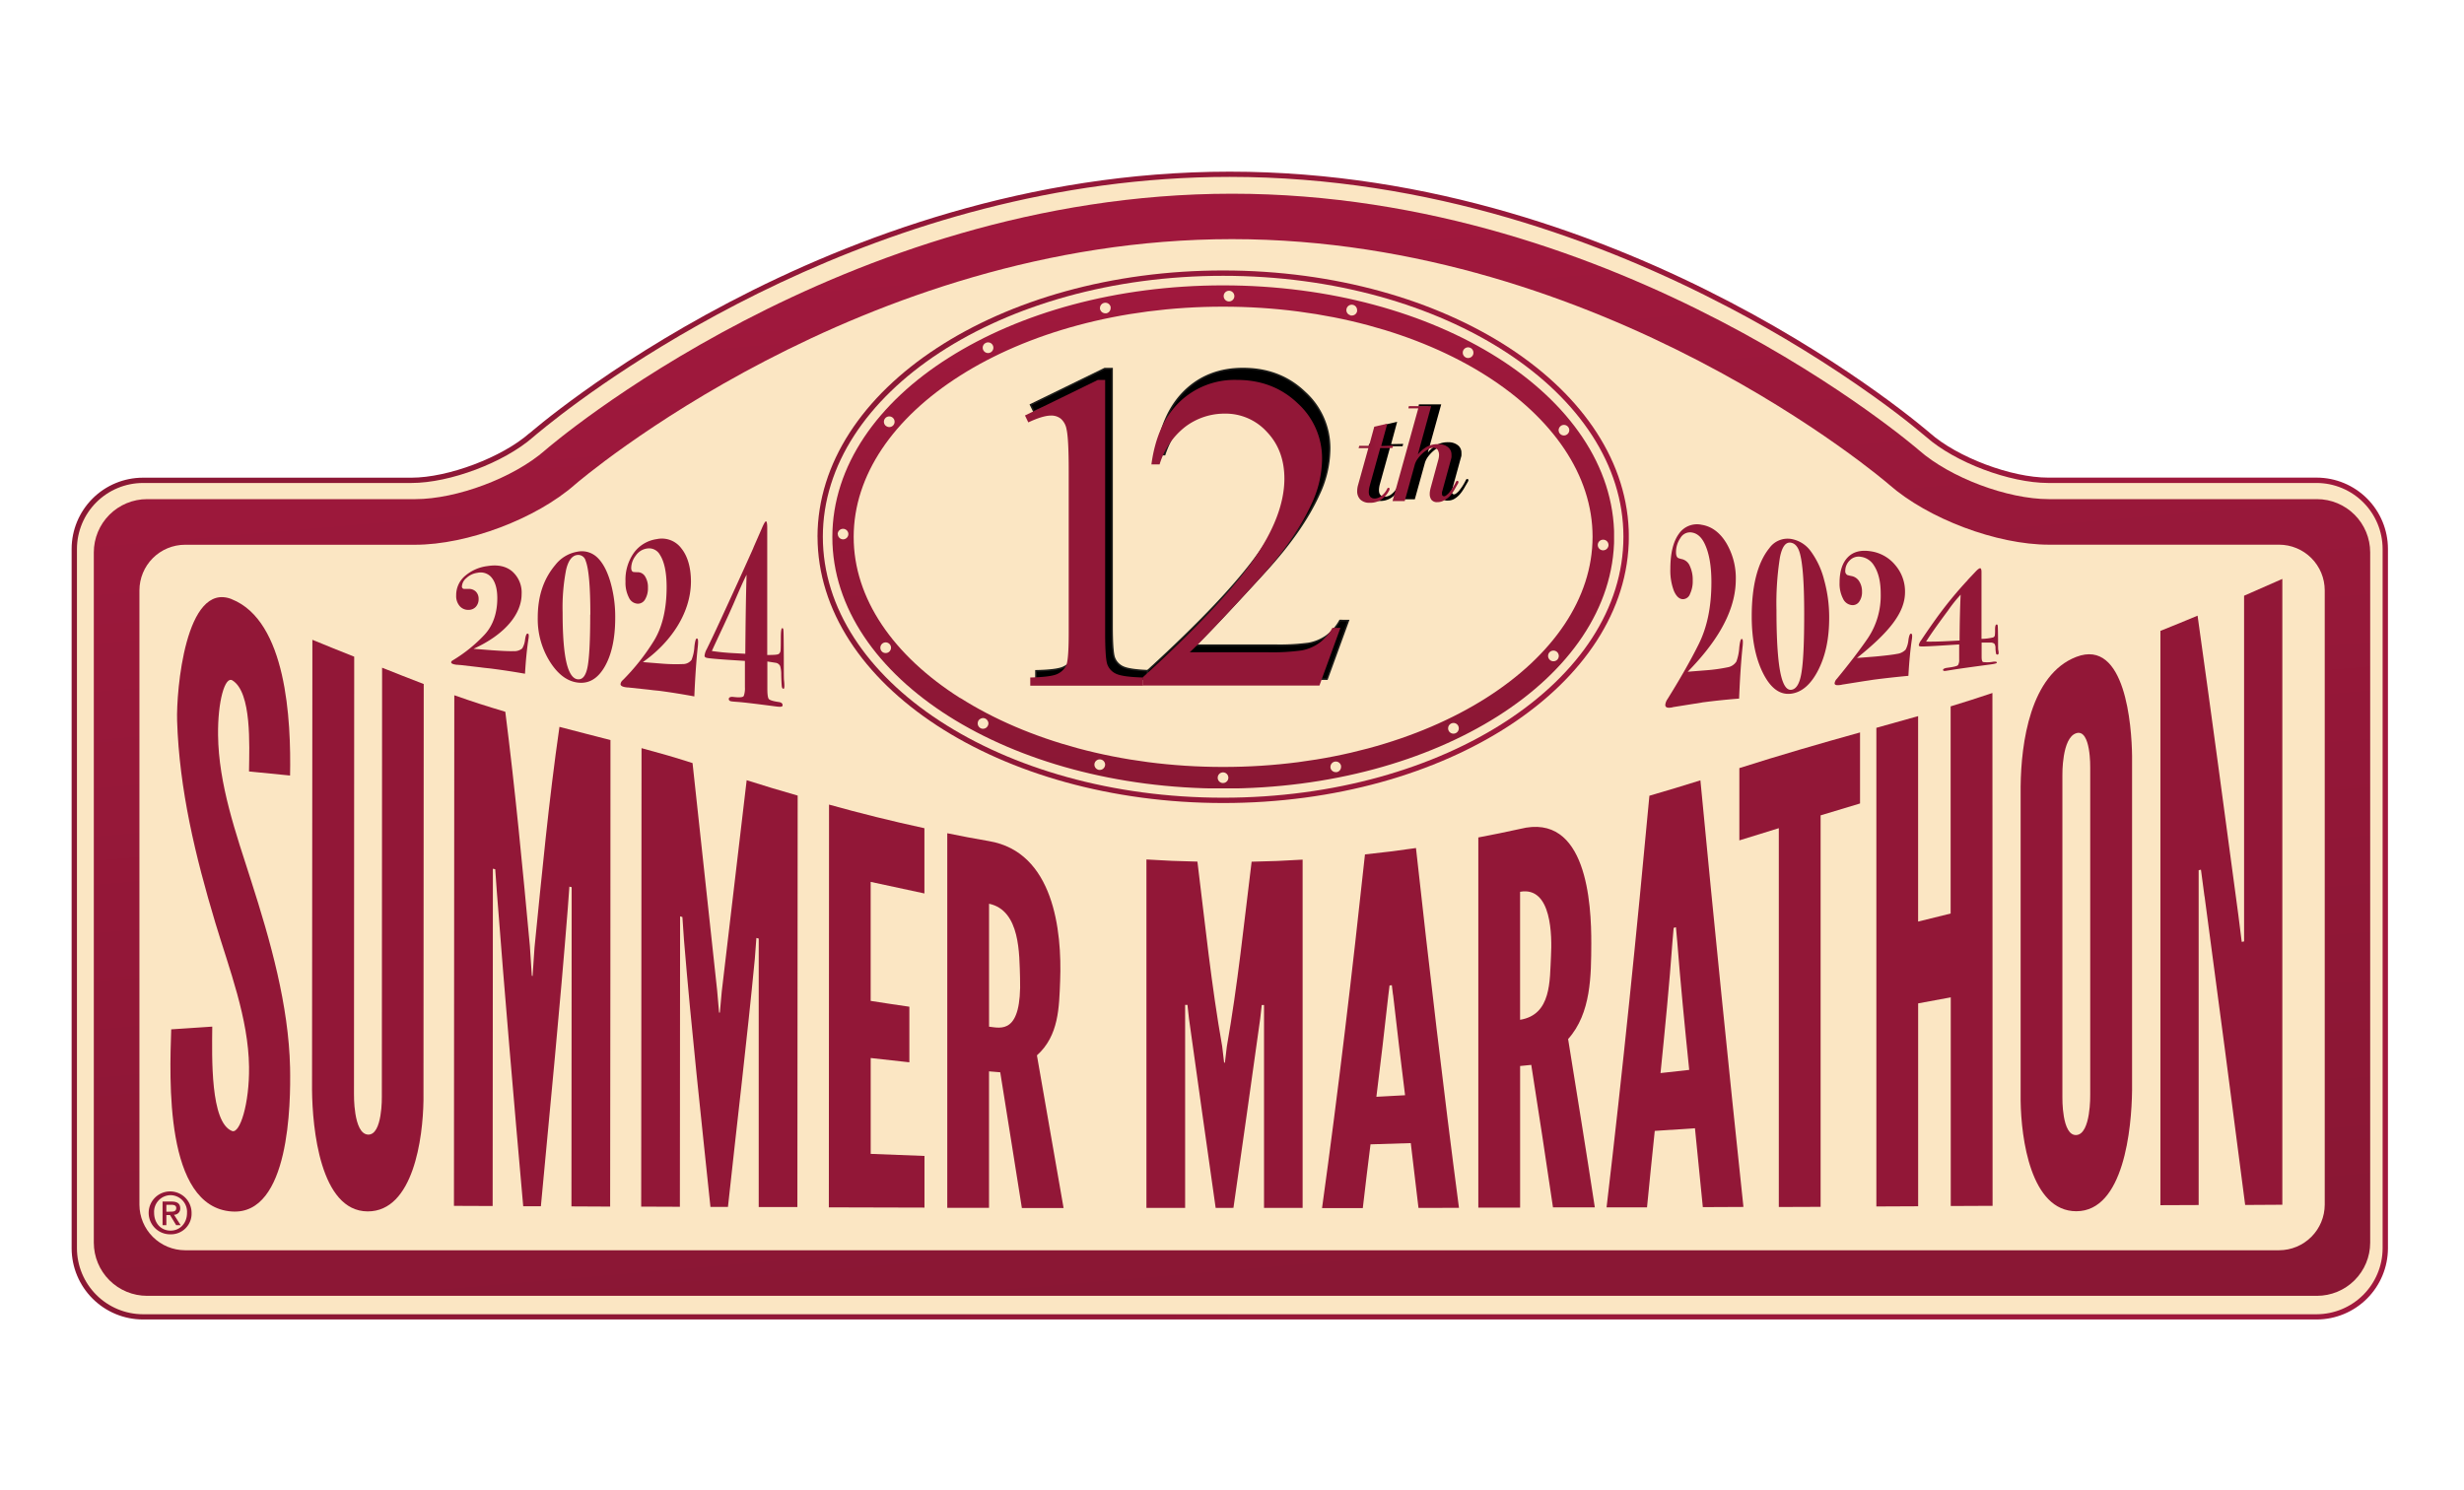 <svg id="Livello_1" data-name="Livello 1" xmlns="http://www.w3.org/2000/svg" xmlns:xlink="http://www.w3.org/1999/xlink" viewBox="0 0 772.99 467.36"><defs><style>.cls-1{fill:none;}.cls-2{clip-path:url(#clip-path);}.cls-3{fill:#fbe6c3;}.cls-4{clip-path:url(#clip-path-2);}.cls-5{fill:url(#Sfumatura_senza_nome_17);}.cls-6{clip-path:url(#clip-path-3);}.cls-7{fill:url(#Sfumatura_senza_nome_17-2);}.cls-8{clip-path:url(#clip-path-4);}.cls-9{fill:url(#Sfumatura_senza_nome_17-3);}.cls-10{clip-path:url(#clip-path-5);}.cls-11{fill:url(#Sfumatura_senza_nome_17-4);}.cls-12{fill:#921737;}.cls-13{fill:url(#Sfumatura_senza_nome_17-5);}.cls-14{stroke:#1d1d1b;stroke-miterlimit:10;stroke-width:0.5px;}</style><clipPath id="clip-path"><path class="cls-1" d="M166.71,136.52c-8.87,7.79-25.82,14.17-37.64,14.17H44.8a21.56,21.56,0,0,0-21.49,21.5V391.71A21.55,21.55,0,0,0,44.8,413.2h682a21.55,21.55,0,0,0,21.48-21.49V172.19a21.56,21.56,0,0,0-21.48-21.5H642.53c-11.83,0-28.76-6.38-37.65-14.17,0,0-93.24-81.86-219.08-81.86s-219.09,81.86-219.09,81.86"/></clipPath><clipPath id="clip-path-2"><path class="cls-1" d="M24.14,391.71V172.19a20.75,20.75,0,0,1,20.67-20.65h84.26c12.11,0,29.08-6.42,38.19-14.4,0,0,1.44-1.26,4.23-3.48C191,118,276,55.48,385.8,55.5c62.74,0,117.38,20.42,156.33,40.84a388.89,388.89,0,0,1,45.72,28.06c5.35,3.84,9.47,7,12.25,9.26s4.22,3.48,4.23,3.48c9.11,8,26.09,14.37,38.2,14.4h84.28a20.75,20.75,0,0,1,20.65,20.65V391.71a20.76,20.76,0,0,1-20.65,20.65h-682a20.76,20.76,0,0,1-20.67-20.65m142-255.83c-8.65,7.63-25.55,14-37.09,14H44.81a22.38,22.38,0,0,0-22.34,22.33V391.71A22.39,22.39,0,0,0,44.81,414h682a22.39,22.39,0,0,0,22.32-22.33V172.19a22.38,22.38,0,0,0-22.32-22.33H642.53c-11.53,0-28.45-6.35-37.09-14-.08,0-93.43-82-219.64-82s-219.56,82-219.64,82.05"/></clipPath><linearGradient id="Sfumatura_senza_nome_17" x1="153.18" y1="644.35" x2="162.23" y2="644.35" gradientTransform="matrix(80.34, 0, 0, -80.34, -12284.63, 52002.23)" gradientUnits="userSpaceOnUse"><stop offset="0" stop-color="#8a1734"/><stop offset="1" stop-color="#a0183d"/></linearGradient><clipPath id="clip-path-3"><path class="cls-1" d="M294.79,226.19c-22.72-14.87-36.65-35.32-36.65-57.78s13.93-42.91,36.65-57.78S349,86.54,383.71,86.54h0c34.77,0,66.23,9.23,88.94,24.09s36.64,35.3,36.64,57.78-13.92,42.91-36.64,57.78-54.17,24.1-88.94,24.1h0c-34.75,0-66.19-9.23-88.91-24.1m-38.33-57.78c.1,46.45,57.21,83.54,127.26,83.55S510.88,214.86,511,168.41c-.1-46.45-57.21-83.53-127.26-83.55S256.56,122,256.46,168.41"/></clipPath><linearGradient id="Sfumatura_senza_nome_17-2" x1="156.97" y1="643.4" x2="166.01" y2="643.4" gradientTransform="matrix(28.14, 0, 0, -28.14, -4160.38, 18272.83)" xlink:href="#Sfumatura_senza_nome_17"/><clipPath id="clip-path-4"><path class="cls-1" d="M382,244a1.68,1.68,0,1,1,1.68,1.69A1.68,1.68,0,0,1,382,244m35.38-3.06a2,2,0,0,1,0-.34,1.68,1.68,0,0,1,3.33-.3c0,.11,0,.23,0,.33a1.68,1.68,0,0,1-1.35,1.64,1.55,1.55,0,0,1-.31,0,1.69,1.69,0,0,1-1.66-1.36m-72.73.63a1.67,1.67,0,0,1-1.29-2,1.69,1.69,0,0,1,3.33.38,1.47,1.47,0,0,1-.05.34,1.67,1.67,0,0,1-1.64,1.31l-.35,0m112.82-13.78a1.61,1.61,0,0,1,.17.71,1.67,1.67,0,0,1-1.69,1.69,1.66,1.66,0,0,1-1.67-1.68,1.65,1.65,0,0,1,.95-1.5h0a1.67,1.67,0,0,1,2.25.78m-149.87.69a1.69,1.69,0,0,1-.91-1.5,1.77,1.77,0,0,1,.18-.77,1.69,1.69,0,0,1,3.19.79,1.53,1.53,0,0,1-.2.75,1.69,1.69,0,0,1-2.26.73m178.6-21.42a1.68,1.68,0,0,1-.14-2.38,1.7,1.7,0,0,1,2.38-.13,1.74,1.74,0,0,1,.56,1.25,1.78,1.78,0,0,1-.43,1.14,1.72,1.72,0,0,1-1.25.54,1.64,1.64,0,0,1-1.12-.42m-209.66-2.76a1.69,1.69,0,0,1,.23-2.37,1.67,1.67,0,0,1,2.35.23h0a1.68,1.68,0,0,1,.39,1.07,1.72,1.72,0,0,1-.62,1.3,1.67,1.67,0,0,1-1.08.37,1.61,1.61,0,0,1-1.28-.6M501.24,171v-.08a1.68,1.68,0,0,1,1.77-1.59,1.67,1.67,0,0,1,1.6,1.67v.09a1.69,1.69,0,0,1-1.69,1.58h-.09a1.68,1.68,0,0,1-1.59-1.67m-238.45-3.38v-.05a1.68,1.68,0,0,1,1.71-1.65,1.67,1.67,0,0,1,1.65,1.66v0a1.68,1.68,0,0,1-1.68,1.65h0a1.68,1.68,0,0,1-1.64-1.65M489.3,136a1.78,1.78,0,0,1-.35-1,1.72,1.72,0,0,1,.65-1.33,1.66,1.66,0,0,1,2.35.29,1.57,1.57,0,0,1,.36,1,1.7,1.7,0,0,1-1.67,1.68,1.7,1.7,0,0,1-1.34-.65m-211.43-2.39a1.68,1.68,0,0,1,2.2-2.54,1.64,1.64,0,0,1,.58,1.27,1.65,1.65,0,0,1-.41,1.1A1.67,1.67,0,0,1,279,134a1.7,1.7,0,0,1-1.1-.4m181.88-21.46a1.68,1.68,0,1,1,2.46-1.49,1.51,1.51,0,0,1-.19.81,1.69,1.69,0,0,1-1.49.88,1.62,1.62,0,0,1-.78-.2m-150.56-4.54a1.67,1.67,0,0,1,2.24.74,1.68,1.68,0,0,1-.75,2.26,1.83,1.83,0,0,1-.74.18,1.67,1.67,0,0,1-1.51-.93,1.73,1.73,0,0,1-.18-.76,1.69,1.69,0,0,1,.93-1.49l.76,1.49Zm-8,111.43c-21-13.32-33.43-31.27-33.41-50.59s12.43-37.27,33.41-50.59,50.18-21.64,82.48-21.63,61.56,8.34,82.5,21.63,33.43,31.28,33.41,50.59S487.2,205.68,466.21,219s-50.19,21.65-82.5,21.64h0c-32.29,0-61.52-8.36-82.45-21.64M423.68,98.92a1.65,1.65,0,0,1-1.26-2,1.68,1.68,0,0,1,3.32.37,1.64,1.64,0,0,1,0,.38A1.68,1.68,0,0,1,424.06,99a2.45,2.45,0,0,1-.38,0m-78.61-2a1.37,1.37,0,0,1,0-.34,1.69,1.69,0,0,1,1.35-1.64,1.68,1.68,0,0,1,2,1.29c0,.12,0,.24,0,.35a1.67,1.67,0,0,1-1.34,1.64,1,1,0,0,1-.34,0,1.68,1.68,0,0,1-1.64-1.34m40.33-2.38a1.68,1.68,0,0,1,0-3.35,1.68,1.68,0,1,1,0,3.35Zm-87.77,17.65c-22.2,14-36.52,33.89-36.54,56.25s14.34,42.2,36.54,56.26,52.63,22.67,86.08,22.68,63.86-8.6,86.1-22.68,36.53-33.89,36.55-56.26-14.33-42.2-36.55-56.25-52.62-22.68-86.1-22.69-63.83,8.6-86.08,22.69"/></clipPath><linearGradient id="Sfumatura_senza_nome_17-3" x1="146.94" y1="636.54" x2="155.99" y2="636.54" gradientTransform="matrix(0, -17.45, -17.45, 0, 11494.21, 2812.15)" xlink:href="#Sfumatura_senza_nome_17"/><clipPath id="clip-path-5"><path class="cls-1" d="M43.74,378V185.23a14.34,14.34,0,0,1,14.31-14.31h72.22c16.33,0,37.87-8.12,50.12-18.89.86-.75,89.55-77,206.1-77s205.24,76.21,206.13,77c12.24,10.75,33.81,18.87,50.14,18.87H715a14.34,14.34,0,0,1,14.3,14.31V378A14.34,14.34,0,0,1,715,392.28H58.05A14.34,14.34,0,0,1,43.74,378M171,141.28c-9.8,8.6-27.68,15.33-40.72,15.33H46.12A16.72,16.72,0,0,0,29.43,173.3V389.9a16.7,16.7,0,0,0,16.69,16.68H726.88a16.7,16.7,0,0,0,16.68-16.68V173.3a16.71,16.71,0,0,0-16.68-16.69H642.76c-13,0-30.93-6.73-40.72-15.32-.93-.81-93.27-80.51-215.54-80.51S171.88,140.48,171,141.28"/></clipPath><linearGradient id="Sfumatura_senza_nome_17-4" x1="147.02" y1="641.75" x2="156.06" y2="641.75" gradientTransform="matrix(0, -36.72, -36.72, 0, 23949.72, 5804.19)" xlink:href="#Sfumatura_senza_nome_17"/><linearGradient id="Sfumatura_senza_nome_17-5" x1="425.7" y1="145.29" x2="437.05" y2="145.29" gradientTransform="matrix(1, 0, 0, 1, 0, 0)" xlink:href="#Sfumatura_senza_nome_17"/></defs><g class="cls-2"><rect class="cls-3" x="23.31" y="54.66" width="724.99" height="358.54"/></g><g class="cls-4"><rect class="cls-5" x="22.47" y="53.83" width="726.67" height="360.21"/></g><g class="cls-6"><rect class="cls-7" x="256.46" y="84.86" width="254.52" height="167.1"/></g><g class="cls-8"><rect class="cls-9" x="261.09" y="89.47" width="245.27" height="157.88"/></g><g class="cls-10"><rect class="cls-11" x="15.97" y="30.91" width="741.06" height="405.54" transform="translate(-18.55 33.87) rotate(-4.9)"/></g><path class="cls-12" d="M72.67,188c17.21,6.81,18.67,37.82,18.33,55.33-5.14-.5-7.72-.76-12.88-1.28.1-8.21.89-24.82-5.21-28.57-2.33-1.42-4.62,6.51-4.5,17.14.16,15.49,5.63,30.92,10.32,45.56C84.88,295.33,90.56,315.44,91,335c.23,11.24-.16,46.31-18.23,45.12-21.25-1.38-19.54-41.82-19.06-57.15,5.16-.37,7.74-.54,12.88-.86-.09,9.73-.62,30.06,6.19,32.75,2.49,1,5.49-8.63,5.35-20.07-.19-15.3-6.17-30.61-10.57-45.23-6.27-20.88-11.32-41.9-12-63.41-.3-9.18,2.6-43.92,17.15-38.15"/><path class="cls-12" d="M132.93,214.64q0,65.33-.08,130.64c-.17,11.74-3.15,34.84-17.5,34.81C100.43,380.06,98,353.9,97.89,342L98,200.74c5.25,2.16,7.87,3.22,13.12,5.3q0,68.6-.07,137.19s-.25,12.48,4.37,12.76,4.37-11.94,4.37-11.94q0-67.26.08-134.55c5.24,2.08,7.86,3.13,13.11,5.14"/><path class="cls-12" d="M164.14,378.47c-2.93-33-5.78-66-8.3-99-.2-2.77-.29-4-.48-6.74l-.74-.16v6.62q0,49.62-.07,99.21c-4.86,0-7.28,0-12.14-.05q.06-80.1.11-160.21c6.41,2.24,9.62,3.27,16,5.18,3.1,24.44,5.44,49,7.71,73.52.25,3.82.37,5.72.61,9.32l.24.06c.24-3.49.37-5.34.61-9,2.32-23.06,4.5-46.22,7.82-69.16,6.4,1.69,9.61,2.48,16,4.14q0,73.18-.1,146.38l-12.14-.06q0-46.63.07-93.28v-6.88l-.72-.17c-.19,2.57-.29,3.94-.49,6.74-2.46,31.21-5.54,62.37-8.45,93.55l-5.58,0"/><path class="cls-12" d="M222.88,378.7c-2.91-27.93-6-55.83-8.31-83.82-.19-2.86-.29-4.32-.49-7.15l-.73-.22v7q0,42.06-.06,84.13l-12.14-.05q.07-71.92.11-143.85c6.41,1.74,9.6,2.64,16,4.68q3.89,35.69,7.72,71.36c.25,3,.36,4.23.6,6.92l.25,0c.24-2.62.37-3.82.6-6.65q3.93-33.14,7.81-66.25c6.4,2,9.6,3,16,4.82l-.09,129.1-12.13,0q0-38.79,0-77.57c0-2.61,0-4,0-6.67l-.73-.19c-.19,2.64-.29,4-.49,6.55-2.51,26-5.63,51.89-8.43,77.84l-5.58,0"/><path class="cls-12" d="M260,252.43q14.87,4.15,30,7.43v20.47c-6.74-1.42-10.11-2.16-16.86-3.63q0,18.66,0,37.34c4.86.76,7.28,1.13,12.14,1.83,0,7.11,0,10.57,0,17.44-4.85-.52-7.28-.79-12.13-1.35q0,15,0,30.08c6.75.28,10.12.4,16.87.65,0,6.38,0,9.6,0,16.21l-30-.08q0-63.19.06-126.39"/><path class="cls-12" d="M310.28,283.56q0,19.29,0,38.57c3.64.4,10.3,2.62,9.72-15.37-.25-7.26.15-21.09-9.71-23.2M320.57,379c-2.2-14.19-4.55-28.38-6.78-42.56l-3.52-.29q0,21.42,0,42.82l-13.1,0q0-58.77,0-117.53c5.24,1.06,7.86,1.56,13.1,2.47,20.23,3.42,22.94,28,22.31,43.87-.32,8.21-.37,17.17-7.28,23.35,2.75,16,5.61,31.92,8.36,47.9H320.57"/><path class="cls-12" d="M381.37,379c-2.78-19.79-5.65-39.58-8.37-59.39-.19-1.71-.29-2.56-.48-4.31l-.73,0V379H359.65q0-54.66,0-109.33c6.4.39,9.6.53,16,.67,2.39,19.39,4.36,38.72,7.77,58,.24,2.05.36,3.07.6,5.08h.25c.24-2,.37-3,.6-5.05,3.4-19.25,5.38-38.58,7.78-58,6.4-.14,9.61-.26,16-.65V379H396.54V315.34l-.72,0c-.19,1.73-.29,2.58-.48,4.29-2.72,19.79-5.59,39.57-8.39,59.35Z"/><path class="cls-12" d="M437,312.12c-.13-1.15-.22-1.75-.36-3l-.72.08c-.15,1.29-.23,1.91-.38,3.09-1.16,10.62-2.43,21.23-3.75,31.84,3.59-.19,5.38-.28,9-.49-1.3-10.5-2.58-21-3.76-31.51M414.75,379c5.12-36.95,9.47-73.84,13.46-110.92,6.41-.68,9.62-1.09,16-2,4.16,37.71,8.54,75.29,13.49,112.89L445,379c-1-8.39-1.45-12.4-2.42-20.34-5.05.16-7.57.25-12.63.39-1,7.85-1.45,11.77-2.42,20H414.75"/><path class="cls-12" d="M476.87,279.81q0,20.08,0,40.16c9.87-1.6,9.29-12.22,9.7-20.07.32-6,.34-21.91-9.71-20.09m10.34,99.07q-3.3-22.39-6.82-44.76l-3.5.35v44.44l-13.11,0q0-58.06,0-116.15c5.25-1,7.87-1.54,13.11-2.68,20.91-5.29,22.38,23.42,22.33,36.06-.05,9.75,0,21.78-7.27,29.87,2.83,17.6,5.69,35.2,8.38,52.82l-13.1,0"/><path class="cls-12" d="M526.13,295c-.14-1.63-.22-2.44-.36-4.07l-.72.2c-.15,1.71-.22,2.56-.37,4.26-1,13.8-2.36,27.55-3.75,41.3,3.59-.4,5.39-.6,9-1-1.39-13.55-2.73-27.09-3.79-40.66M504,378.84c5.07-43,9.44-86,13.44-129.17,6.41-1.86,9.61-2.84,16-4.83q6.39,67,13.5,133.85l-12.74.06Q533,366.36,531.73,354c-5,.35-7.57.52-12.61.83-1,9.53-1.47,14.28-2.43,24-5.09,0-7.64,0-12.74,0"/><path class="cls-12" d="M545.66,263.63V241c12.55-4,25.16-7.66,37.86-11.19v22.29c-4.95,1.47-7.42,2.21-12.37,3.73q0,61.41,0,122.83c-5.25,0-7.86,0-13.11.05q0-59.45,0-118.86c-4.95,1.53-7.43,2.32-12.38,3.83"/><path class="cls-12" d="M611.94,312.94c-4.08.77-6.12,1.15-10.19,1.88q0,31.83,0,63.66l-13.11.06q0-75.09,0-150.18c5.24-1.44,7.86-2.17,13.1-3.67q0,32.22,0,64.46c4.08-1,6.12-1.54,10.2-2.52q0-32.49,0-65c5.23-1.6,7.86-2.45,13.11-4.2q0,80.45.05,160.91l-13.12.06q0-32.76,0-65.5"/><path class="cls-12" d="M651.38,230.05c-4.62,1.36-4.38,13.21-4.38,13.21q0,50.52,0,101s-.24,12.15,4.37,11.87,4.36-12.69,4.36-12.69q0-51.27,0-102.55s.25-12.21-4.35-10.85m0,150c-14.33,0-17.32-22.88-17.48-34.6q0-49.38,0-98.72c.15-13.55,3-35.06,17.47-40.62,15.41-5.9,17.38,21.72,17.49,31.11q0,52.46,0,104.94c-.15,11.89-2.57,37.87-17.48,37.89"/><path class="cls-12" d="M691.57,281.18c-.44-3.29-.66-5-1.1-8.31l-.72.17v8.51q0,48.27,0,96.54c-4.81,0-7.22,0-12,.05q0-90.09,0-180.2c4.67-1.87,7-2.82,11.66-4.77,4.38,31.21,8.57,62.46,12.76,93.71.43,3.43.66,5.16,1.09,8.64l.74-.14V286.5q0-49.78,0-99.58c4.81-2.11,7.21-3.18,12-5.28V378l-11.66.07q-6.25-48.43-12.74-96.84"/><path class="cls-12" d="M53.56,380.17c.92,0,1.73-.09,1.73-1.15,0-.91-.89-1-1.62-1H52.19v2.17Zm-1.37,4.24H51V377h2.82c1.8,0,2.72.64,2.72,2.14a1.91,1.91,0,0,1-1.95,2l2.09,3.28H55.27l-1.93-3.19H52.19ZM53.52,375a5.22,5.22,0,0,0-5.17,5.56c0,3.05,2,5.56,5.17,5.56,2.88,0,5.15-2.27,5.15-5.56A5.22,5.22,0,0,0,53.52,375m0,12.28a6.73,6.73,0,1,1,6.58-6.72,6.47,6.47,0,0,1-6.58,6.72"/><path d="M440.21,139.28,440,140h-3.81l-3.33,12a7.85,7.85,0,0,0-.26,1.77c0,1.38.63,2.08,1.91,2.08a3.45,3.45,0,0,0,2-.78,6.35,6.35,0,0,0,1.82-2.19c.11-.27.28-.41.48-.41s.28.13.28.37a.6.6,0,0,1-.05.26,7.62,7.62,0,0,1-2.32,2.9,6.27,6.27,0,0,1-3.93,1.18,4,4,0,0,1-2.88-1,3.63,3.63,0,0,1-1-2.73,6.8,6.8,0,0,1,.27-1.82L432.37,140h-3.06l.22-.71h3.06l1.64-6,4.08-.94-1.9,7Z"/><path d="M454.24,140.64a1.68,1.68,0,0,0-1.57-.69,3.34,3.34,0,0,0-1.31.4,8.25,8.25,0,0,0-1.68,1.13,11.06,11.06,0,0,0-1.64,1.75,6.22,6.22,0,0,0-1.09,2.22l-3.1,11.21H440l8.07-29.07H445l.13-.72h7L447.93,142a11,11,0,0,1,2.75-2.38,7.11,7.11,0,0,1,3.64-.86,4.71,4.71,0,0,1,3,.91,2.9,2.9,0,0,1,1.15,2.41,7.8,7.8,0,0,1,0,.8c0,.2-.11.52-.23.93l-2.66,9.71a1.38,1.38,0,0,0-.09.44v.36c0,.53.24.79.71.79.3,0,.77-.35,1.42-1a16.66,16.66,0,0,0,2.26-3.52.52.52,0,0,1,.44-.31c.21,0,.31.12.31.35a.56.56,0,0,1,0,.26c-.41.75-.84,1.48-1.26,2.2a13.43,13.43,0,0,1-1.4,2,7.24,7.24,0,0,1-1.68,1.41,3.92,3.92,0,0,1-2.09.56,2.2,2.2,0,0,1-1.84-.72,3,3,0,0,1-.55-1.85,5.53,5.53,0,0,1,.09-1,8.88,8.88,0,0,1,.27-1.16l2.25-8.29a6.52,6.52,0,0,0,.32-1.81,2.84,2.84,0,0,0-.43-1.53"/><path class="cls-13" d="M437.05,139.84l-.23.72H433l-3.33,12a7.93,7.93,0,0,0-.26,1.77c0,1.39.63,2.09,1.91,2.09a3.52,3.52,0,0,0,2-.78,6.35,6.35,0,0,0,1.82-2.19c.11-.27.28-.41.49-.41s.27.13.27.36a.65.65,0,0,1,0,.27,7.7,7.7,0,0,1-2.32,2.9,6.25,6.25,0,0,1-3.93,1.18,4,4,0,0,1-2.88-1,3.64,3.64,0,0,1-1-2.73,6.85,6.85,0,0,1,.27-1.82l3.23-11.6h-3.06l.22-.72h3.06l1.64-6,4.08-.94-1.91,7Z"/><path class="cls-12" d="M451.07,141.19a1.7,1.7,0,0,0-1.57-.68,3.18,3.18,0,0,0-1.31.4,8.17,8.17,0,0,0-1.68,1.12,11.15,11.15,0,0,0-1.64,1.76,6.09,6.09,0,0,0-1.09,2.21l-3.1,11.22h-3.82l8.07-29.08h-3.1l.14-.71h7l-4.17,15.16a10.76,10.76,0,0,1,2.75-2.37,7.08,7.08,0,0,1,3.64-.86,4.72,4.72,0,0,1,3,.9,2.9,2.9,0,0,1,1.16,2.42,7.74,7.74,0,0,1,0,.79,9.36,9.36,0,0,1-.23.94l-2.66,9.71a1.15,1.15,0,0,0-.09.44v.35c0,.54.24.8.71.8.3,0,.77-.34,1.42-1a16.52,16.52,0,0,0,2.26-3.53.52.52,0,0,1,.44-.31c.21,0,.31.12.31.36a.67.67,0,0,1,0,.27c-.41.73-.84,1.46-1.26,2.2a14.38,14.38,0,0,1-1.4,1.94A6.9,6.9,0,0,1,453,157a3.94,3.94,0,0,1-2.08.55,2.19,2.19,0,0,1-1.84-.71,3,3,0,0,1-.55-1.86,4.84,4.84,0,0,1,.09-1,10.15,10.15,0,0,1,.27-1.16l2.25-8.28a6.52,6.52,0,0,0,.31-1.81,2.9,2.9,0,0,0-.42-1.54"/><path class="cls-14" d="M323.31,127l23.23-11.33h2.33v80.61q0,8,.67,10a5.18,5.18,0,0,0,2.78,3q2.12,1,8.59,1.2v2.6H325v-2.6c4.51-.1,7.42-.48,8.73-1.17a5.8,5.8,0,0,0,2.75-2.74q.76-1.73.77-10.31V144.72q0-10.41-.7-13.37a5.61,5.61,0,0,0-1.8-3.31,4.78,4.78,0,0,0-3.13-1.06c-1.74,0-4.15.73-7.25,2.18Z"/><path class="cls-14" d="M423,194.71l-6.69,18.37H360v-2.6q24.84-22.68,35-37t10.13-26.26q0-9.09-5.56-14.93a17.74,17.74,0,0,0-13.3-5.84,20.76,20.76,0,0,0-12.64,4.12q-5.6,4.11-8.27,12.07h-2.61q1.77-13,9-20t18.2-7q11.61,0,19.39,7.46a23.58,23.58,0,0,1,7.78,17.6,34,34,0,0,1-3.38,14.5q-5.2,11.41-16.89,24.15-17.53,19.15-21.9,23.09h24.92a68.93,68.93,0,0,0,10.67-.56,14,14,0,0,0,5.53-2.29,15,15,0,0,0,4.29-4.89Z"/><path class="cls-12" d="M321.55,130.36l22.87-11.16h2.28v79.35c0,5.26.22,8.55.66,9.84a5.14,5.14,0,0,0,2.74,3q2.07,1,8.45,1.18v2.56H323.21v-2.56q6.66-.15,8.59-1.15a5.68,5.68,0,0,0,2.71-2.7c.5-1.13.76-4.52.76-10.15V147.82q0-10.26-.69-13.17a5.65,5.65,0,0,0-1.77-3.26,4.76,4.76,0,0,0-3.09-1c-1.71,0-4.08.71-7.13,2.14Z"/><path class="cls-12" d="M420.51,197l-6.58,18.09H358.49v-2.56q24.47-22.32,34.44-36.46t10-25.85q0-8.94-5.47-14.69a17.48,17.48,0,0,0-13.1-5.75,20.42,20.42,0,0,0-12.44,4.06,23.49,23.49,0,0,0-8.14,11.88h-2.57q1.74-12.83,8.91-19.68A24.9,24.9,0,0,1,388,119.2q11.44,0,19.1,7.34a23.27,23.27,0,0,1,7.65,17.33,33.67,33.67,0,0,1-3.32,14.28q-5.13,11.22-16.64,23.77-17.25,18.84-21.55,22.73h24.53a66.78,66.78,0,0,0,10.5-.56,13.67,13.67,0,0,0,5.44-2.25A14.69,14.69,0,0,0,418,197Z"/><path class="cls-12" d="M165.88,199.51a5.82,5.82,0,0,1-.1,1c-.47,3-.83,6.65-1.08,10.88q-5.69-1-11.06-1.67l-1.14-.12c-.75-.08-1.38-.16-1.89-.23l-6.28-.73c-.22,0-.46,0-.71-.06l-.38,0c-1.13-.15-1.7-.4-1.7-.75s.24-.48.71-.77a46.06,46.06,0,0,0,9.76-7.92c2.66-2.88,4-6.81,4-11.46,0-3.09-.71-5.41-2.13-6.84a4.5,4.5,0,0,0-4.06-1.12,6.21,6.21,0,0,0-3.52,1.66,3.7,3.7,0,0,0-1.39,2.57.73.73,0,0,0,.65.83c.16,0,.62,0,1.36,0a3.1,3.1,0,0,1,2.34.82,3.15,3.15,0,0,1,.89,2.34,3.5,3.5,0,0,1-.84,2.41,3,3,0,0,1-2.21,1,3.52,3.52,0,0,1-2.89-1.19,4.8,4.8,0,0,1-1.1-3.32,7.87,7.87,0,0,1,2.62-6,13.29,13.29,0,0,1,7.21-3.23c3.15-.5,5.72,0,7.7,1.63a8.82,8.82,0,0,1,3,7.17c0,6.09-5,12.57-15.08,17.16l1.56.12,4.3.34c3.44.24,5.68.32,6.67.27a3.83,3.83,0,0,0,2.74-.85,6.85,6.85,0,0,0,.9-2.85c.19-1.19.44-1.81.75-1.8S165.88,199,165.88,199.51Z"/><path class="cls-12" d="M193,193.86c0,6.39-1.12,11.62-3.36,15.43s-5.07,5.33-8.51,4.86-6.36-2.85-8.79-6.82a25.12,25.12,0,0,1-3.64-13.49c0-6.87,1.85-12.24,5.53-16.61a11.15,11.15,0,0,1,6.86-4.12,7,7,0,0,1,6.09,1.62c1.77,1.58,3.18,4.13,4.23,7.58A39.53,39.53,0,0,1,193,193.86Zm-7.8-1c0-8.78-.49-14.44-1.47-16.9a2.4,2.4,0,0,0-2.74-1.81c-1.6.24-2.74,1.81-3.4,4.65a62.2,62.2,0,0,0-1.09,13.38c0,9.26.69,15.35,2.08,18.41.69,1.54,1.56,2.4,2.6,2.54,1.58.2,2.63-1.11,3.17-4S185.16,200.65,185.16,192.86Z"/><path class="cls-12" d="M219,201.42a14,14,0,0,1-.09,1.46c-.47,4.34-.83,9.54-1.09,15.63-3.78-.71-7.46-1.29-11.06-1.77l-1.13-.11c-.75-.07-1.39-.15-1.89-.22l-6.28-.67a5.39,5.39,0,0,0-.71-.05l-.38-.05c-1.14-.15-1.7-.49-1.7-1a1.94,1.94,0,0,1,.71-1.24,68.16,68.16,0,0,0,9.75-12.32c2.67-4.32,4-10.05,4-16.87,0-4.55-.71-8-2.13-10.18a3.89,3.89,0,0,0-4.06-1.92,5.14,5.14,0,0,0-3.52,2.25,6.48,6.48,0,0,0-1.4,3.81q0,1.08.66,1.29a9.19,9.19,0,0,0,1.36.07,2.72,2.72,0,0,1,2.34,1.34,6.35,6.35,0,0,1,.89,3.53,6.78,6.78,0,0,1-.85,3.58,2.62,2.62,0,0,1-2.2,1.44,3.16,3.16,0,0,1-2.89-1.86,10.16,10.16,0,0,1-1.1-5.1,14.56,14.56,0,0,1,2.62-9,10.72,10.72,0,0,1,7.21-4.31,7.62,7.62,0,0,1,7.7,2.92c2,2.49,3,6.07,3,10.48-.09,10.31-6.83,19.39-15.08,25.19l1.56.13,4.3.34a53.68,53.68,0,0,0,6.66.15,3.36,3.36,0,0,0,2.75-1.32,13,13,0,0,0,.89-4.11c.2-1.72.44-2.61.76-2.6S219,200.71,219,201.42Z"/><path class="cls-12" d="M246.07,215.18c0,.65-.11,1-.33.94s-.41-.26-.47-.7-.14-1.65-.19-3.6a9.6,9.6,0,0,0-.33-2.83,1.9,1.9,0,0,0-1.23-1l-2.79-.44v8.59c0,1.77.16,2.83.47,3.19s1.4.7,3.17.95c.74.11,1.14.42,1.14,1s-.79.55-2.37.34q-9-1.19-11.76-1.39c-.92-.06-1.55-.12-1.89-.17-.57-.07-.86-.33-.86-.76s.47-.75,1.41-.63c2,.24,3.07.13,3.3-.34a7,7,0,0,0,.35-2.71v-8.25l-4.66-.3c-3.86-.25-6.2-.47-7-.6s-1-.35-1-.77a5.55,5.55,0,0,1,.67-2c.63-1.27,2.19-4.47,4.69-9.92s5.79-12.53,9.9-21.75c0-.11.9-2.08,2.6-6,.67-1.59,1.12-2.41,1.38-2.45s.42.63.42,2v39.93c1.92,0,3.23-.05,3.64-.34a1.51,1.51,0,0,0,.54-1.09c.05-.44.08-1.72.08-3.83s.15-3.17.47-3.16.34.4.38,1.2.07,3.51.09,8.11c0,4.13,0,6.5.07,7.06S246.07,214.59,246.07,215.18Zm-11.86-34.86c-.82,1.57-2.16,4.59-4,8.9-.75,1.72-1.82,4.12-3.21,7.1-1.69,3.63-2.93,6.24-3.68,7.94a71.31,71.31,0,0,0,7.18.69l3.31.18Q233.93,189.29,234.21,180.32Z"/><path class="cls-12" d="M546.76,201.52a12.37,12.37,0,0,1-.1,1.49q-.7,6.68-1.08,16.18-5.69.44-11.06,1.14c-.19,0-.57.09-1.14.19-.75.13-1.38.23-1.89.29l-6.28,1a4.19,4.19,0,0,0-.71.16l-.38.05c-1.13.15-1.7-.13-1.7-.84a3.87,3.87,0,0,1,.71-1.85c3.84-6.17,7.1-11.84,9.76-17.18s4-11.72,4-19.46c0-5.16-.71-9.17-2.13-12.12-1-2.08-2.36-3.26-4.06-3.5a3.47,3.47,0,0,0-3.52,1.71,7.73,7.73,0,0,0-1.39,4.48c0,.93.21,1.54.65,1.81a7.86,7.86,0,0,0,1.36.4,3.59,3.59,0,0,1,2.34,2.15,10.16,10.16,0,0,1,.89,4.46,9.23,9.23,0,0,1-.84,4.25A2.42,2.42,0,0,1,528,188c-1.19,0-2.15-.91-2.89-2.64a17.88,17.88,0,0,1-1.1-6.84c0-4.81.87-8.5,2.62-10.95a6.87,6.87,0,0,1,7.21-2.91c3.15.5,5.72,2.44,7.7,5.68a21.56,21.56,0,0,1,3,11.74c-.12,11.08-7.58,21-15.08,28.69l1.56-.13,4.3-.34a52.12,52.12,0,0,0,6.67-.93,4.09,4.09,0,0,0,2.74-1.81,15.29,15.29,0,0,0,.9-4.35c.19-1.79.44-2.71.75-2.72S546.76,200.79,546.76,201.52Z"/><path class="cls-12" d="M573.84,193.85c0,6.46-1.12,11.78-3.36,16.25s-5.07,7.07-8.51,7.54-6.36-1.51-8.79-6.25-3.64-10.86-3.64-18c0-9.59,1.85-16.89,5.53-21.41a7,7,0,0,1,6.86-2.87,9.56,9.56,0,0,1,6.09,3.79,25.92,25.92,0,0,1,4.23,9.05A43.57,43.57,0,0,1,573.84,193.85ZM566,192.6c0-9.85-.49-16.28-1.47-19.38-.56-1.77-1.48-2.76-2.74-2.95-1.61-.25-2.74,1.28-3.4,4.61a92.39,92.39,0,0,0-1.09,16.55c0,11.66.69,19.24,2.08,22.63.69,1.72,1.56,2.5,2.6,2.36,1.58-.2,2.63-2,3.17-5.41C565.75,207.44,566,201.32,566,192.6Z"/><path class="cls-12" d="M599.87,199.61a7.19,7.19,0,0,1-.09,1q-.71,4.71-1.09,11.44-5.67.53-11.06,1.23l-1.13.18-1.89.28-6.28,1a4.94,4.94,0,0,0-.71.14l-.38.05c-1.14.15-1.7,0-1.7-.56a2.45,2.45,0,0,1,.71-1.39c3.84-4.68,7.09-8.89,9.75-12.78a24,24,0,0,0,4-14c0-3.71-.71-6.62-2.13-8.8a5.67,5.67,0,0,0-4.06-2.69,3.86,3.86,0,0,0-3.52,1.12,4.56,4.56,0,0,0-1.4,3.25,1.33,1.33,0,0,0,.66,1.34,10.83,10.83,0,0,0,1.36.33,3.61,3.61,0,0,1,2.34,1.63,5.86,5.86,0,0,1,.89,3.27,5.09,5.09,0,0,1-.85,3.08,2.48,2.48,0,0,1-2.2,1.14,3.4,3.4,0,0,1-2.89-2,10.23,10.23,0,0,1-1.1-5.06c0-3.55.87-6.24,2.62-8s4.15-2.31,7.21-1.83a12.24,12.24,0,0,1,7.7,4.4,12.68,12.68,0,0,1,3,8.42c0,6.45-5,12.57-15.08,20.65l1.56-.12,4.3-.34c3.43-.32,5.67-.61,6.66-.82a4.48,4.48,0,0,0,2.75-1.34,8.14,8.14,0,0,0,.89-3.09c.2-1.26.44-1.91.76-1.92S599.87,199.1,599.87,199.61Z"/><path class="cls-12" d="M627,204.86q0,.48-.33.51a.38.38,0,0,1-.47-.27,10.24,10.24,0,0,1-.19-1.75,2.39,2.39,0,0,0-.33-1.36,1.92,1.92,0,0,0-1.23-.38l-2.79,0v4.52c0,.93.16,1.47.47,1.59a10.1,10.1,0,0,0,3.17-.1c.75-.09,1.14,0,1.14.27s-.79.43-2.37.64q-9,1.2-11.76,1.66l-1.89.3c-.57.07-.86,0-.86-.3s.47-.56,1.41-.68c2-.25,3.07-.53,3.3-.85a3,3,0,0,0,.35-1.65v-4.81l-4.66.29c-3.86.25-6.2.35-7,.35s-1-.14-1-.43a3.35,3.35,0,0,1,.67-1.44c.63-.93,2.19-3.29,4.69-6.78a123,123,0,0,1,9.9-12.1c0-.06.9-1,2.6-2.8.67-.7,1.12-1,1.38-1s.42.43.42,1.16v21a17.1,17.1,0,0,0,3.64-.45.87.87,0,0,0,.54-.58,13,13,0,0,0,.08-1.91c0-1,.15-1.56.47-1.57s.34.19.38.58.07,1.73.09,4c0,2,0,3.17.07,3.44A4.57,4.57,0,0,1,627,204.86Zm-11.86-18.33a44.67,44.67,0,0,0-4,5c-.75,1-1.82,2.46-3.21,4.38-1.69,2.35-2.93,4.19-3.69,5.4q3,.06,7.19-.17l3.31-.17Q614.81,191.69,615.09,186.53Z"/></svg>